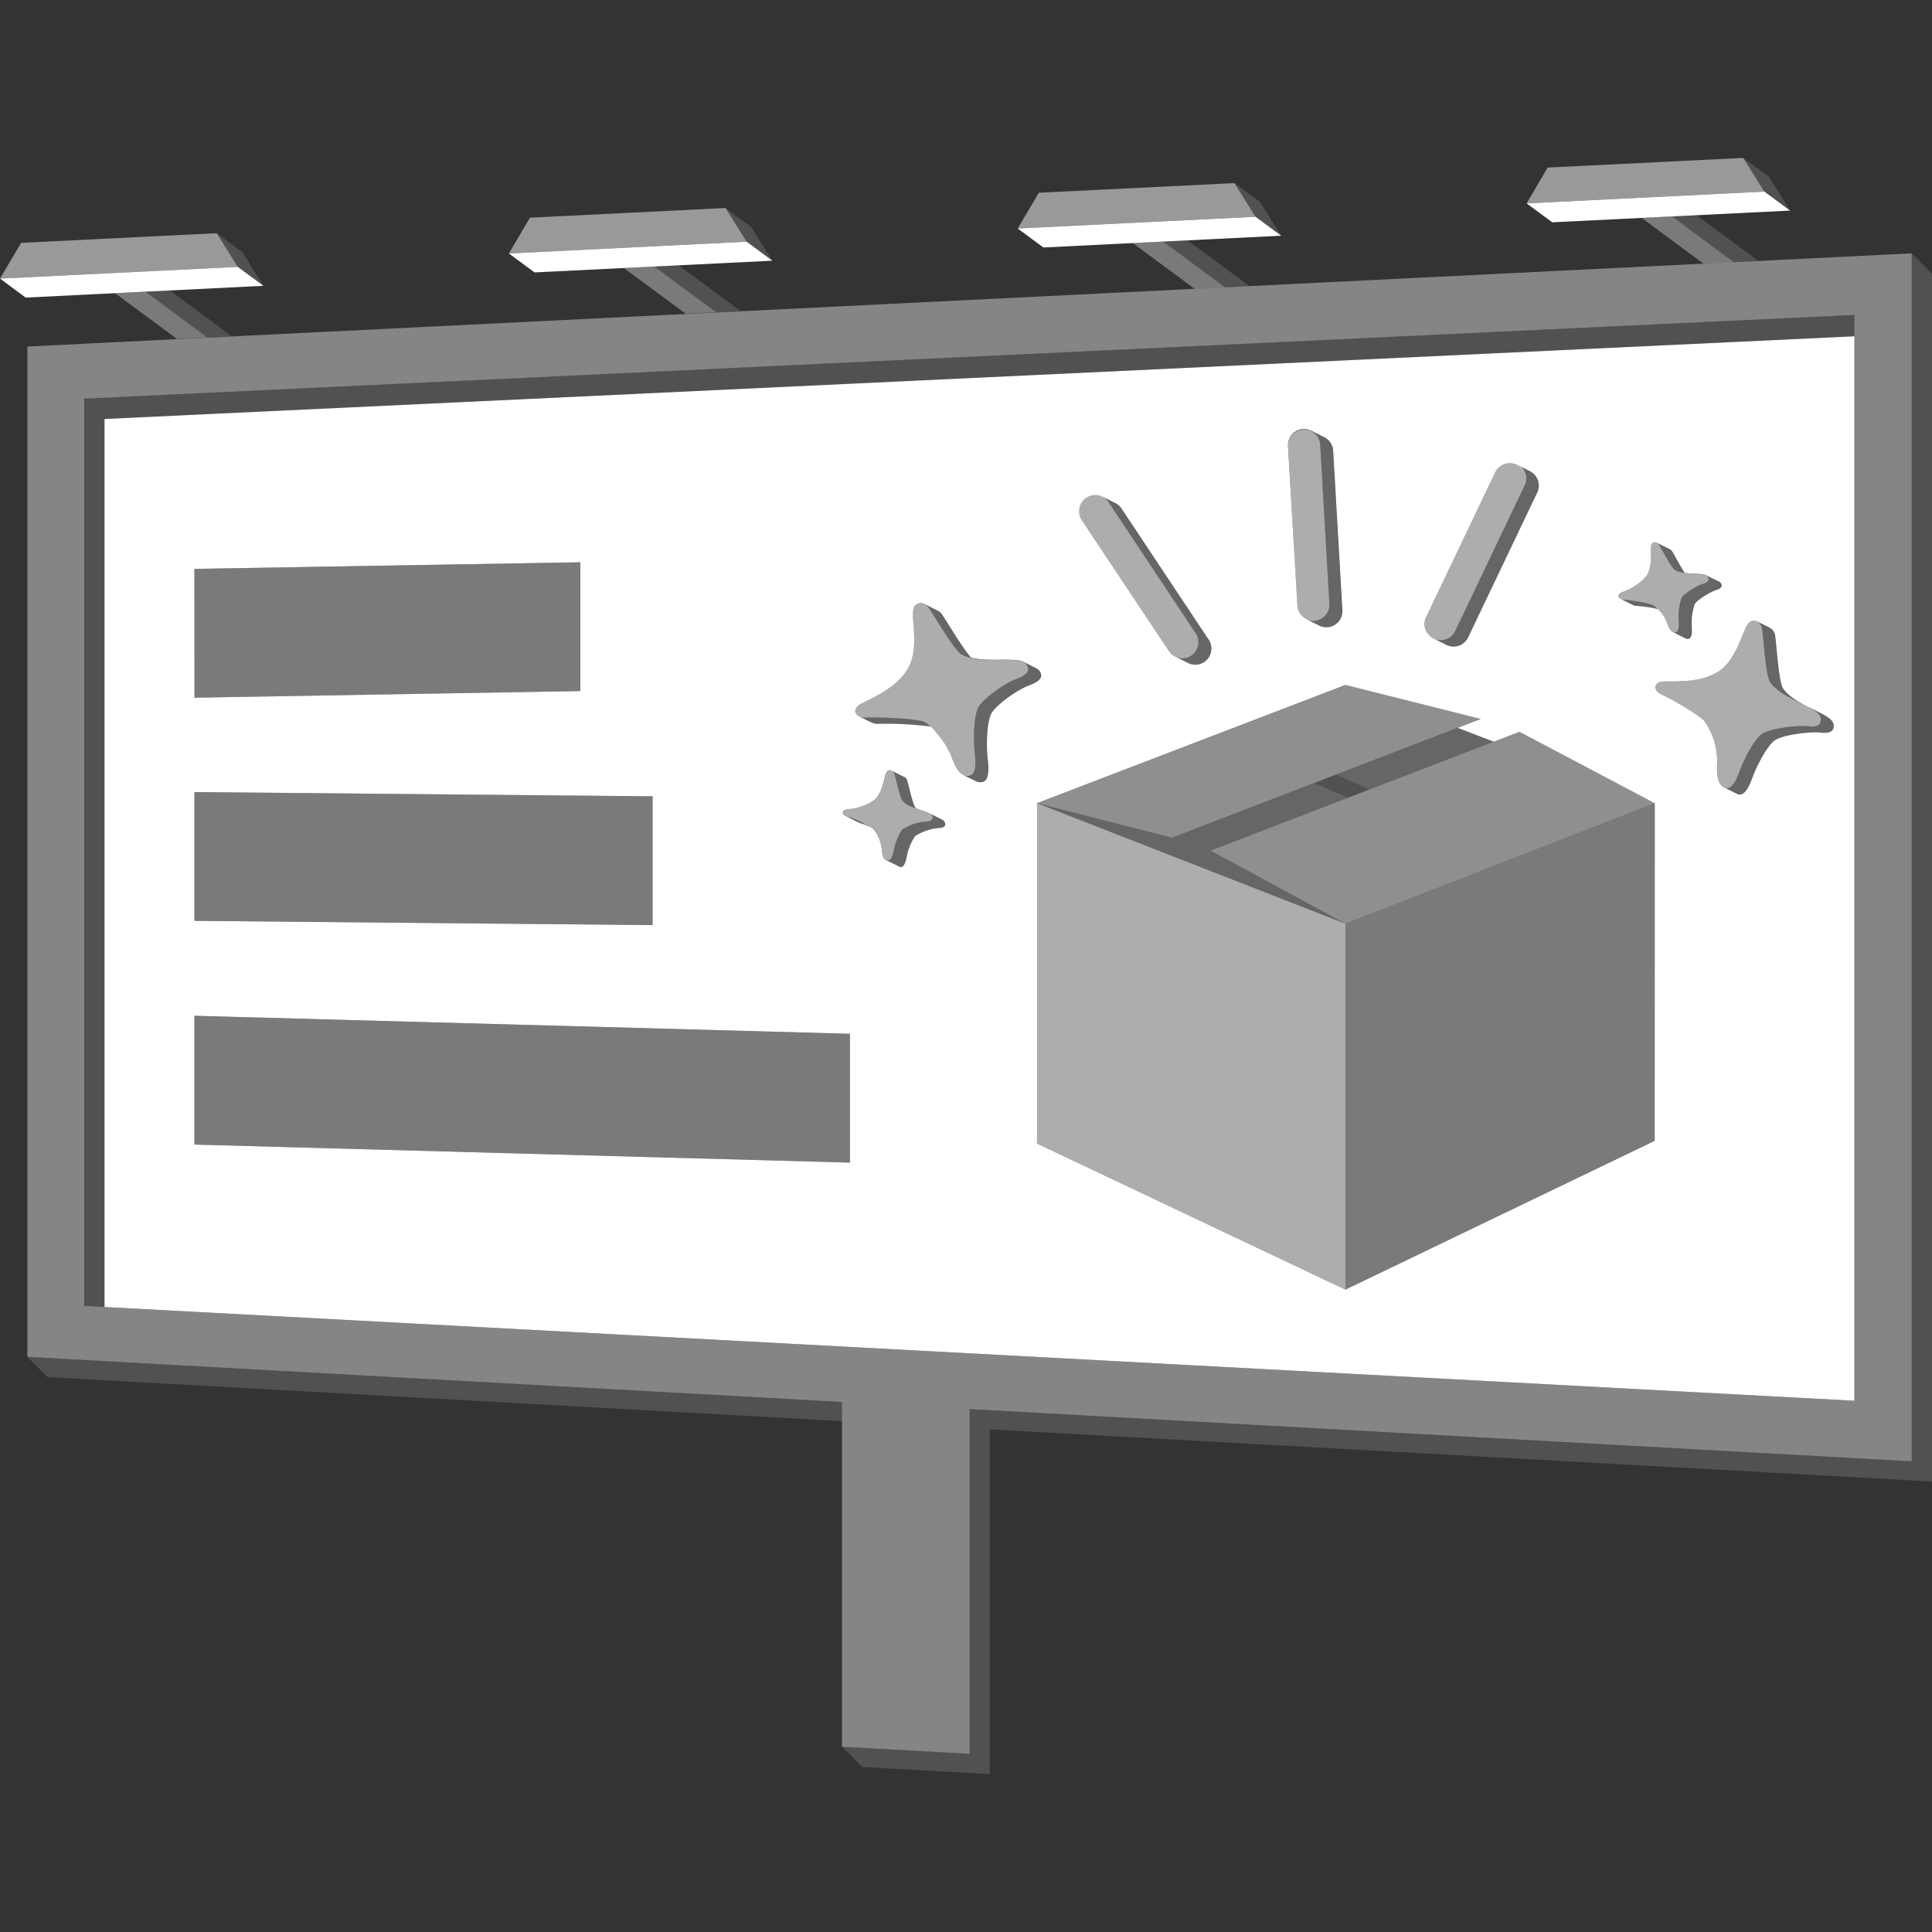 <svg viewBox="0 0 300 300" xmlns="http://www.w3.org/2000/svg"><rect x="0" y="0" width="300" height="300" fill="#333333" stroke="none"/><g fill="#fff"><path d="m 13.08 61.9 v 140.88 l 3.15 .17 v -137.89 l 271.72 -12.84 v -3.32 z" opacity=".15"/><path d="m 296.85 39.34 l -292.6 14.47 v 156.88 l 126.5 7.01 v 53.53 l 19.8 1.1 v -53.53 l 146.3 8.11 z m -8.91 12.88 v 165.29 l -271.71 -14.56 -3.15 -.17 v -140.88 l 274.87 -13 z" opacity=".4"/><path d="m 296.85 39.34 v 187.57 l -143.15 -7.94 -3.15 -.17 v 53.53 l -19.79 -1.1 3.15 3.15 19.79 1.1 v -53.53 l 146.3 8.1 v -187.56 z" opacity=".15"/><path d="m 130.76 217.7 l -126.51 -7.01 3.15 3.15 123.36 6.83 z" opacity=".15"/><path d="m 16.23 65.06 v 137.89 l 271.72 14.56 v -165.29 z m 235.6 26.92 a 8.59 8.59 0 0 0 3.79 -2.49 c .83 -1.16 .74 -2.81 .71 -4.14 a 2.22 2.22 0 0 1 .07 -.7 .59 .59 0 0 1 .82 -.39 l 2.05 1.02 a .88 .88 0 0 1 .37 .32 c .35 .56 1.31 2.43 1.97 3.36 .93 .13 1.93 .09 2.81 .22 a 1.98 1.98 0 0 1 .39 .1 v -.01 l .07 .03 a .68 .68 0 0 1 .07 .04 l 1.96 .97 a .69 .69 0 0 1 .42 .55 c .07 .55 -.83 .75 -1 .81 -.99 .38 -2.89 1.52 -3.2 2.18 a 8.97 8.97 0 0 0 -.45 3.23 c 0 .33 .22 1.95 -.47 2.1 a .77 .77 0 0 1 -.58 -.1 l -1.91 -.95 v -.01 c -.5 -.23 -.72 -.97 -.84 -1.29 a 5.7 5.7 0 0 0 -1.44 -2.26 22.29 22.29 0 0 0 -3.31 -.49 1.16 1.16 0 0 1 -.52 -.11 l -2.02 -1.01 c -.44 -.21 -.4 -.7 .23 -.98 z m -30.37 3.85 l 10.73 -22.5 a 2.5 2.5 0 0 1 3.33 -1.18 l 2 1 a 2.5 2.5 0 0 1 1.18 3.33 l -10.73 22.5 a 2.5 2.5 0 0 1 -3.33 1.18 l -1.99 -1 h -.01 l -.02 -.01 -.11 -.05 .01 -.01 a 2.49 2.49 0 0 1 -1.07 -3.26 z m -19.1 -29.21 a 2.48 2.48 0 0 1 1.26 .28 l .01 -.01 1.75 .88 a 2.52 2.52 0 0 1 1.63 2.2 l 1.43 24.79 a 2.5 2.5 0 0 1 -2.35 2.64 c -.05 0 -.1 0 -.15 0 a 2.49 2.49 0 0 1 -.99 -.21 l -2.16 -1.08 .01 -.01 a 2.49 2.49 0 0 1 -1.34 -2.06 l -1.46 -24.78 a 2.5 2.5 0 0 1 2.35 -2.64 z m -33.67 10.66 a 2.49 2.49 0 0 1 2.47 -.16 l .01 -.01 1.84 .93 a 2.49 2.49 0 0 1 1.14 .93 l 13.54 20.37 a 2.5 2.5 0 0 1 -3.27 3.58 l -1.96 -.98 -.02 -.01 -.03 -.02 a 2.48 2.48 0 0 1 -.88 -.8 l -13.55 -20.36 a 2.5 2.5 0 0 1 .7 -3.47 z m -138.5 11.06 l 59.93 -1.03 v 20 l -59.92 1.03 z m 0 34.65 l 71.15 .66 v 20 l -71.15 -.66 z m 101.79 57.54 l -101.79 -2.8 v -20 l 101.79 2.8 z m 13.67 -51.95 a 8.02 8.02 0 0 0 -3.56 1.25 8.78 8.78 0 0 0 -1.24 2.93 c -.08 .31 -.28 1.9 -.97 1.86 a .76 .76 0 0 1 -.46 -.18 l -1.83 -.89 h -.01 l -.01 -.01 c -.56 -.27 -.57 -1.16 -.62 -1.52 a 5.91 5.91 0 0 0 -1.21 -3.15 2.15 2.15 0 0 0 -.59 -.44 14.4 14.4 0 0 0 -1.63 -.64 1.34 1.34 0 0 1 -.3 -.12 l -1.86 -.95 a 1.12 1.12 0 0 1 -.2 -.1 l -.03 -.01 c -.44 -.31 -.33 -.83 .39 -.94 a 8.39 8.39 0 0 0 4.2 -1.4 c 1.08 -.88 1.4 -2.46 1.71 -3.73 a 2.19 2.19 0 0 1 .25 -.65 .58 .58 0 0 1 .86 -.17 l 1.83 .91 a .83 .83 0 0 1 .49 .53 c .24 .78 .89 3.83 1.31 4.26 .06 .06 .13 .11 .19 .16 .6 .2 1.21 .37 1.74 .6 a 2.12 2.12 0 0 1 .24 .12 l 1.86 .93 a .82 .82 0 0 1 .57 .83 c -.05 .54 -.95 .5 -1.12 .52 z m 8.19 -17.59 c -.66 1.61 -.64 4.66 -.53 6.3 .04 .63 .63 3.76 -.69 4.11 a 1.5 1.5 0 0 1 -1 -.06 l -.03 -.01 c -.03 -.02 -.07 -.03 -.1 -.05 l -1.94 -.96 -.02 -.01 -.01 -.01 c -.9 -.46 -1.36 -1.78 -1.62 -2.36 a 13.74 13.74 0 0 0 -3.37 -5.12 53.24 53.24 0 0 0 -8.1 -.43 2.08 2.08 0 0 1 -1.15 -.23 l -.01 .01 -1.87 -.94 c -.04 -.02 -.07 -.04 -.11 -.05 l -.1 -.05 .02 -.01 c -.65 -.43 -.57 -1.28 .55 -1.84 2.61 -1.3 5.46 -2.7 7.08 -5.23 1.49 -2.33 1.13 -5.52 .93 -8.1 a 4.36 4.36 0 0 1 .07 -1.37 1.16 1.16 0 0 1 1.75 -.75 v -.01 l 1.87 .94 v .01 a 1.71 1.71 0 0 1 .77 .59 c .8 1.14 3.22 5.29 4.55 6.76 2.24 .55 4.84 .19 7.06 .39 a 3.1 3.1 0 0 1 1.05 .25 l 1.95 .98 h .01 l .13 .07 v .01 a 1.29 1.29 0 0 1 .68 .93 c .19 1.07 -1.9 1.67 -2.22 1.81 -1.9 .84 -5.08 3.13 -5.61 4.43 z m 103.1 58.71 v 7.45 l -48.02 23.1 -47.89 -22.68 v -52.85 l 26.63 -10.21 3.81 -1.46 17.45 -6.69 21.01 5.28 -3.59 1.38 5.62 2.15 3.98 -1.53 21.01 11.09 z m 27.75 -56.61 c -.29 .98 -1.94 .66 -2.27 .64 -1.95 -.09 -5.97 .45 -6.97 1.33 -1.24 1.09 -2.51 3.67 -3.12 5.11 -.23 .55 -1.06 3.45 -2.33 3.19 a 1.3 1.3 0 0 1 -.34 -.13 v .01 l -1.94 -.97 -.04 -.02 c -1.25 -.62 -1.06 -3.05 -1.04 -3.79 a 10.68 10.68 0 0 0 -1.9 -6.39 c -.58 -.91 -5.2 -3.56 -6.62 -4.18 -1.54 -.67 -1.36 -2.07 .33 -2.07 2.76 0 5.76 .03 8.2 -1.43 2.25 -1.34 3.3 -4.19 4.22 -6.46 a 4.14 4.14 0 0 1 .64 -1.13 1.09 1.09 0 0 1 1.35 -.3 l 1.92 .96 v .01 a 1.53 1.53 0 0 1 .85 1.16 c .23 1.51 .57 7.37 1.25 8.29 1.57 2.14 4.62 3.01 6.81 4.37 .33 .21 1.29 .8 1 1.8 z"/><path d="m 30.19 108.34 v -20 l 59.93 -1.03 v 20 z" opacity=".35"/><path d="m 101.35 143.65 l -71.16 -.66 v -20 l 71.16 .66 z" opacity=".35"/><path d="m 131.98 180.53 l -101.79 -2.8 v -20 l 101.79 2.81 z" opacity=".35"/><path d="m 143.77 112.2 c -.9 -.7 -7.71 -.89 -9.35 -.8 a 2.24 2.24 0 0 1 -1.03 -.16 l 1.87 .94 .01 -.01 a 2.08 2.08 0 0 0 1.15 .23 53.24 53.24 0 0 1 8.1 .43 c -.23 -.21 -.48 -.42 -.75 -.63 z" opacity=".25"/><path d="m 144.21 94.36 c .93 1.32 4.03 6.7 5.1 7.25 a 6.58 6.58 0 0 0 1.45 .52 c -1.34 -1.47 -3.75 -5.62 -4.55 -6.76 a 1.71 1.71 0 0 0 -.77 -.59 v -.01 l -1.87 -.94 v .01 a 1.71 1.71 0 0 1 .64 .52 z" opacity=".25"/><path d="m 160.96 103.82 v -.01 l -.13 -.07 h -.01 l -1.95 -.98 a 1.32 1.32 0 0 1 .77 .98 c .19 1.07 -1.9 1.67 -2.22 1.81 -1.88 .84 -5.06 3.13 -5.59 4.43 -.66 1.61 -.64 4.66 -.53 6.3 .04 .63 .63 3.76 -.69 4.11 a 1.51 1.51 0 0 1 -1.07 -.09 l 1.94 .96 c .03 .02 .07 .03 .1 .05 l .03 .01 a 1.5 1.5 0 0 0 1 .06 c 1.32 -.35 .73 -3.48 .69 -4.11 -.11 -1.65 -.13 -4.69 .53 -6.3 .53 -1.3 3.71 -3.59 5.59 -4.43 .33 -.14 2.41 -.74 2.22 -1.81 a 1.29 1.29 0 0 0 -.68 -.91 z" opacity=".25"/><path d="m 257.62 84.6 c .44 .71 1.89 3.56 2.42 3.87 a 4.17 4.17 0 0 0 1.55 .49 c -.66 -.93 -1.62 -2.81 -1.97 -3.36 a .88 .88 0 0 0 -.37 -.32 l -2.05 -1.02 a .89 .89 0 0 1 .42 .34 z" opacity=".25"/><path d="m 266.88 90.32 l -1.96 -.97 a .67 .67 0 0 1 .37 .52 c .07 .55 -.83 .75 -1 .81 -.99 .38 -2.89 1.52 -3.2 2.18 a 8.97 8.97 0 0 0 -.45 3.23 c 0 .33 .22 1.95 -.47 2.1 a .76 .76 0 0 1 -.49 -.06 v .01 l 1.91 .95 a .77 .77 0 0 0 .58 .1 c .69 -.14 .47 -1.77 .47 -2.1 a 8.97 8.97 0 0 1 .45 -3.23 c .31 -.65 2.2 -1.8 3.2 -2.18 .17 -.07 1.07 -.26 1 -.81 a .69 .69 0 0 0 -.41 -.55 z" opacity=".25"/><path d="m 256.83 94.04 c -.44 -.39 -3.87 -.94 -4.72 -.95 a 1.15 1.15 0 0 1 -.54 -.12 l 2.02 1.01 a 1.16 1.16 0 0 0 .52 .11 22.29 22.29 0 0 1 3.31 .49 c -.18 -.17 -.37 -.35 -.59 -.54 z" opacity=".25"/><path d="m 283.67 111.28 c -2.19 -1.36 -5.25 -2.23 -6.81 -4.37 -.67 -.92 -1.02 -6.78 -1.25 -8.29 a 1.53 1.53 0 0 0 -.85 -1.16 v -.01 l -1.92 -.96 a 1.56 1.56 0 0 1 .77 1.12 c .23 1.51 .57 7.37 1.25 8.29 1.57 2.14 4.62 3.01 6.81 4.37 .35 .22 1.31 .81 1.02 1.82 -.29 .98 -1.94 .66 -2.27 .64 -1.95 -.09 -5.97 .45 -6.97 1.33 -1.24 1.09 -2.51 3.67 -3.12 5.11 -.23 .55 -1.06 3.45 -2.33 3.19 a 1.34 1.34 0 0 1 -.28 -.09 l 1.94 .97 v -.01 a 1.3 1.3 0 0 0 .34 .13 c 1.27 .27 2.09 -2.64 2.33 -3.19 .6 -1.44 1.87 -4.02 3.12 -5.11 1 -.87 5.03 -1.42 6.97 -1.33 .34 .02 1.99 .34 2.27 -.64 .29 -1 -.67 -1.59 -1.02 -1.81 z" opacity=".25"/><path d="m 138.87 120.16 c .24 .78 .89 3.83 1.31 4.26 a 5.33 5.33 0 0 0 2.19 1.16 c -.06 -.06 -.13 -.1 -.19 -.16 -.43 -.43 -1.07 -3.48 -1.31 -4.26 a .83 .83 0 0 0 -.49 -.53 l -1.83 -.91 a .86 .86 0 0 1 .32 .44 z" opacity=".25"/><path d="m 146.22 127.23 l -1.86 -.93 a .75 .75 0 0 1 .44 .75 c -.07 .54 -.97 .5 -1.15 .52 a 8.02 8.02 0 0 0 -3.56 1.25 8.78 8.78 0 0 0 -1.24 2.93 c -.08 .31 -.28 1.9 -.97 1.86 a .81 .81 0 0 1 -.28 -.07 l 1.83 .89 a .76 .76 0 0 0 .46 .18 c .69 .04 .89 -1.55 .97 -1.86 a 8.78 8.78 0 0 1 1.24 -2.93 8.02 8.02 0 0 1 3.56 -1.25 c .18 -.02 1.07 .02 1.15 -.52 a .82 .82 0 0 0 -.59 -.82 z" opacity=".25"/><path d="m 131.53 126.79 a 1.27 1.27 0 0 1 -.16 -.06 l 1.86 .95 a 1.34 1.34 0 0 0 .3 .12 14.4 14.4 0 0 1 1.63 .64 22.33 22.33 0 0 0 -3.63 -1.65 z" opacity=".25"/><path d="m 187.69 99.35 l -13.54 -20.37 a 2.49 2.49 0 0 0 -1.14 -.93 l -1.84 -.93 -.01 .01 a 2.47 2.47 0 0 1 .99 .86 l 13.54 20.37 a 2.5 2.5 0 0 1 -3.23 3.6 l 1.96 .98 a 2.5 2.5 0 0 0 3.27 -3.58 z" opacity=".25"/><path d="m 206.99 69.97 a 2.52 2.52 0 0 0 -1.63 -2.2 l -1.75 -.88 -.01 .01 a 2.49 2.49 0 0 1 1.38 2.08 l 1.43 24.79 a 2.5 2.5 0 0 1 -2.35 2.64 c -.05 0 -.1 0 -.15 0 a 2.48 2.48 0 0 1 -1.15 -.29 l -.01 .01 2.16 1.08 a 2.49 2.49 0 0 0 .99 .21 h .15 a 2.5 2.5 0 0 0 2.35 -2.64 z" opacity=".25"/><path d="m 237.52 73.16 l -2 -1 a 2.5 2.5 0 0 1 1.18 3.33 l -10.73 22.5 a 2.5 2.5 0 0 1 -3.32 1.19 l 1.99 1 a 2.5 2.5 0 0 0 3.33 -1.18 l 10.73 -22.5 a 2.5 2.5 0 0 0 -1.18 -3.34 z" opacity=".25"/><path d="m 140.82 104.06 c 1.49 -2.33 1.13 -5.52 .93 -8.1 a 4.36 4.36 0 0 1 .07 -1.37 c .45 -1.37 1.83 -1.01 2.39 -.22 .93 1.32 4.03 6.7 5.1 7.25 2.5 1.29 5.79 .66 8.51 .91 .44 .04 1.62 .15 1.82 1.24 .19 1.07 -1.9 1.67 -2.22 1.81 -1.88 .84 -5.06 3.13 -5.59 4.43 -.66 1.61 -.64 4.66 -.53 6.3 .04 .63 .63 3.76 -.69 4.11 -1.67 .44 -2.37 -1.69 -2.72 -2.46 -1.16 -2.51 -1.91 -4.02 -4.12 -5.74 -.9 -.7 -7.71 -.89 -9.35 -.8 -1.78 .09 -2.27 -1.32 -.67 -2.12 2.6 -1.32 5.45 -2.71 7.07 -5.24 z" opacity=".6"/><path d="m 255.61 89.49 c .83 -1.16 .74 -2.81 .71 -4.14 a 2.22 2.22 0 0 1 .07 -.7 c .27 -.69 .97 -.47 1.24 -.04 .44 .71 1.89 3.56 2.42 3.87 1.25 .73 2.96 .5 4.35 .71 .22 .03 .83 .12 .9 .69 s -.83 .75 -1 .81 c -.99 .38 -2.89 1.52 -3.2 2.18 a 8.97 8.97 0 0 0 -.45 3.23 c 0 .33 .22 1.95 -.47 2.1 -.87 .18 -1.17 -.94 -1.33 -1.34 a 6.05 6.05 0 0 0 -2.03 -2.8 c -.44 -.39 -3.87 -.94 -4.72 -.95 -.92 0 -1.13 -.74 -.29 -1.11 a 8.59 8.59 0 0 0 3.8 -2.51 z" opacity=".6"/><path d="m 266.64 104.38 c 2.25 -1.34 3.3 -4.19 4.22 -6.46 a 4.14 4.14 0 0 1 .64 -1.13 c .96 -.97 1.98 -.08 2.11 .83 .23 1.51 .57 7.37 1.25 8.29 1.57 2.14 4.62 3.01 6.81 4.37 .35 .22 1.31 .81 1.02 1.82 -.29 .98 -1.94 .66 -2.27 .64 -1.95 -.09 -5.97 .45 -6.97 1.33 -1.24 1.09 -2.51 3.67 -3.12 5.11 -.23 .55 -1.06 3.45 -2.32 3.19 -1.6 -.33 -1.38 -3.1 -1.36 -3.91 a 10.68 10.68 0 0 0 -1.9 -6.39 c -.58 -.91 -5.2 -3.56 -6.62 -4.18 -1.54 -.67 -1.36 -2.07 .33 -2.07 2.74 -.01 5.74 .02 8.18 -1.44 z" opacity=".6"/><path d="m 135.74 124.27 c 1.08 -.88 1.4 -2.46 1.71 -3.73 a 2.19 2.19 0 0 1 .25 -.65 c .43 -.58 1.03 -.2 1.18 .27 .24 .78 .89 3.83 1.31 4.26 .99 1 2.67 1.22 3.93 1.76 .2 .09 .75 .32 .68 .87 s -.97 .5 -1.15 .52 a 8.02 8.02 0 0 0 -3.56 1.25 8.78 8.78 0 0 0 -1.24 2.93 c -.08 .31 -.28 1.9 -.97 1.86 -.87 -.05 -.87 -1.18 -.92 -1.6 a 5.91 5.91 0 0 0 -1.21 -3.15 16.53 16.53 0 0 0 -4.21 -2.08 c -.87 -.23 -.88 -.98 .01 -1.12 a 8.39 8.39 0 0 0 4.19 -1.39 z" opacity=".6"/><path d="m 183.61 102.23 a 2.5 2.5 0 0 1 -2.08 -1.12 l -13.55 -20.36 a 2.5 2.5 0 1 1 4.16 -2.77 l 13.54 20.37 a 2.5 2.5 0 0 1 -2.08 3.88 z" opacity=".6"/><path d="m 203.92 96.41 a 2.5 2.5 0 0 1 -2.49 -2.36 l -1.43 -24.79 a 2.5 2.5 0 0 1 4.99 -.29 l 1.43 24.79 a 2.5 2.5 0 0 1 -2.35 2.64 c -.05 .01 -.1 .01 -.15 .01 z" opacity=".6"/><path d="m 223.71 99.41 a 2.5 2.5 0 0 1 -2.25 -3.58 l 10.73 -22.5 a 2.5 2.5 0 1 1 4.51 2.15 l -10.73 22.5 a 2.5 2.5 0 0 1 -2.26 1.43 z" opacity=".6"/><path d="m 259.64 33.61 l -4.73 .23 9.6 7.1 4.72 -.23 z" opacity=".35"/><path d="m 273 40.49 l -3.77 .22 -9.59 -7.1 3.78 -.19 z" opacity=".15"/><path d="m 273.97 29.75 l -36.92 1.83 3.27 -5.56 30.37 -1.5 z" opacity=".5"/><path d="m 270.69 24.52 l 3.99 2.95 3.28 5.23 -3.99 -2.95 z" opacity=".15"/><path d="m 237.05 31.58 l 3.98 2.94 36.93 -1.82 -3.99 -2.95 z"/><path d="m 180.62 37.52 l -4.73 .22 9.61 7.11 4.72 -.24 z" opacity=".35"/><path d="m 193.98 44.4 l -3.76 .21 -9.6 -7.09 3.79 -.2 z" opacity=".15"/><path d="m 194.96 33.66 l -36.93 1.82 3.28 -5.55 30.37 -1.5 z" opacity=".5"/><path d="m 191.68 28.43 l 3.98 2.95 3.28 5.22 -3.98 -2.94 z" opacity=".15"/><path d="m 158.03 35.48 l 3.98 2.95 36.93 -1.83 -3.98 -2.94 z"/><path d="m 101.61 41.39 l -4.74 .23 9.61 7.1 4.72 -.23 z" opacity=".35"/><path d="m 114.96 48.27 l -3.76 .22 -9.59 -7.1 3.78 -.19 z" opacity=".15"/><path d="m 115.94 37.53 l -36.92 1.83 3.27 -5.56 30.37 -1.5 z" opacity=".5"/><path d="m 112.66 32.3 l 3.99 2.95 3.28 5.23 -3.99 -2.95 z" opacity=".15"/><path d="m 79.02 39.36 l 3.98 2.94 36.93 -1.82 -3.99 -2.95 z"/><path d="m 22.59 45.3 l -4.73 .22 9.61 7.11 4.72 -.23 z" opacity=".35"/><path d="m 35.95 52.18 l -3.76 .22 -9.6 -7.1 3.79 -.2 z" opacity=".15"/><path d="m 36.92 41.44 l -36.92 1.82 3.28 -5.55 30.37 -1.5 z" opacity=".5"/><path d="m 33.65 36.21 l 3.98 2.95 3.28 5.22 -3.99 -2.94 z" opacity=".15"/><path d="m 0 43.26 l 3.98 2.95 36.93 -1.83 -3.99 -2.94 z"/><path d="m 161.02 124.72 l 47.9 18.71 v 56.82 l -47.9 -22.68 z" opacity=".6"/><path d="m 256.94 124.72 v 52.43 l -48.02 23.1 v -56.82 z" opacity=".35"/><path d="m 256.94 124.72 l -21.01 -11.09 -47.96 18.45 20.95 11.35 z" opacity=".45"/><path d="m 208.92 106.36 l -47.9 18.36 20.95 5.36 47.96 -18.45 z" opacity=".45"/><path d="m 226.33 113.02 l -18.85 7.25 5.16 2.32 19.31 -7.43 z" opacity=".25"/><path d="m 204.04 121.59 l -22.07 8.49 -20.95 -5.36 47.9 18.71 -20.95 -11.35 21.34 -8.21 z" opacity=".25"/><path d="m 204.04 121.59 l 3.44 -1.32 5.16 2.32 -3.33 1.28 z" opacity=".15"/></g></svg>